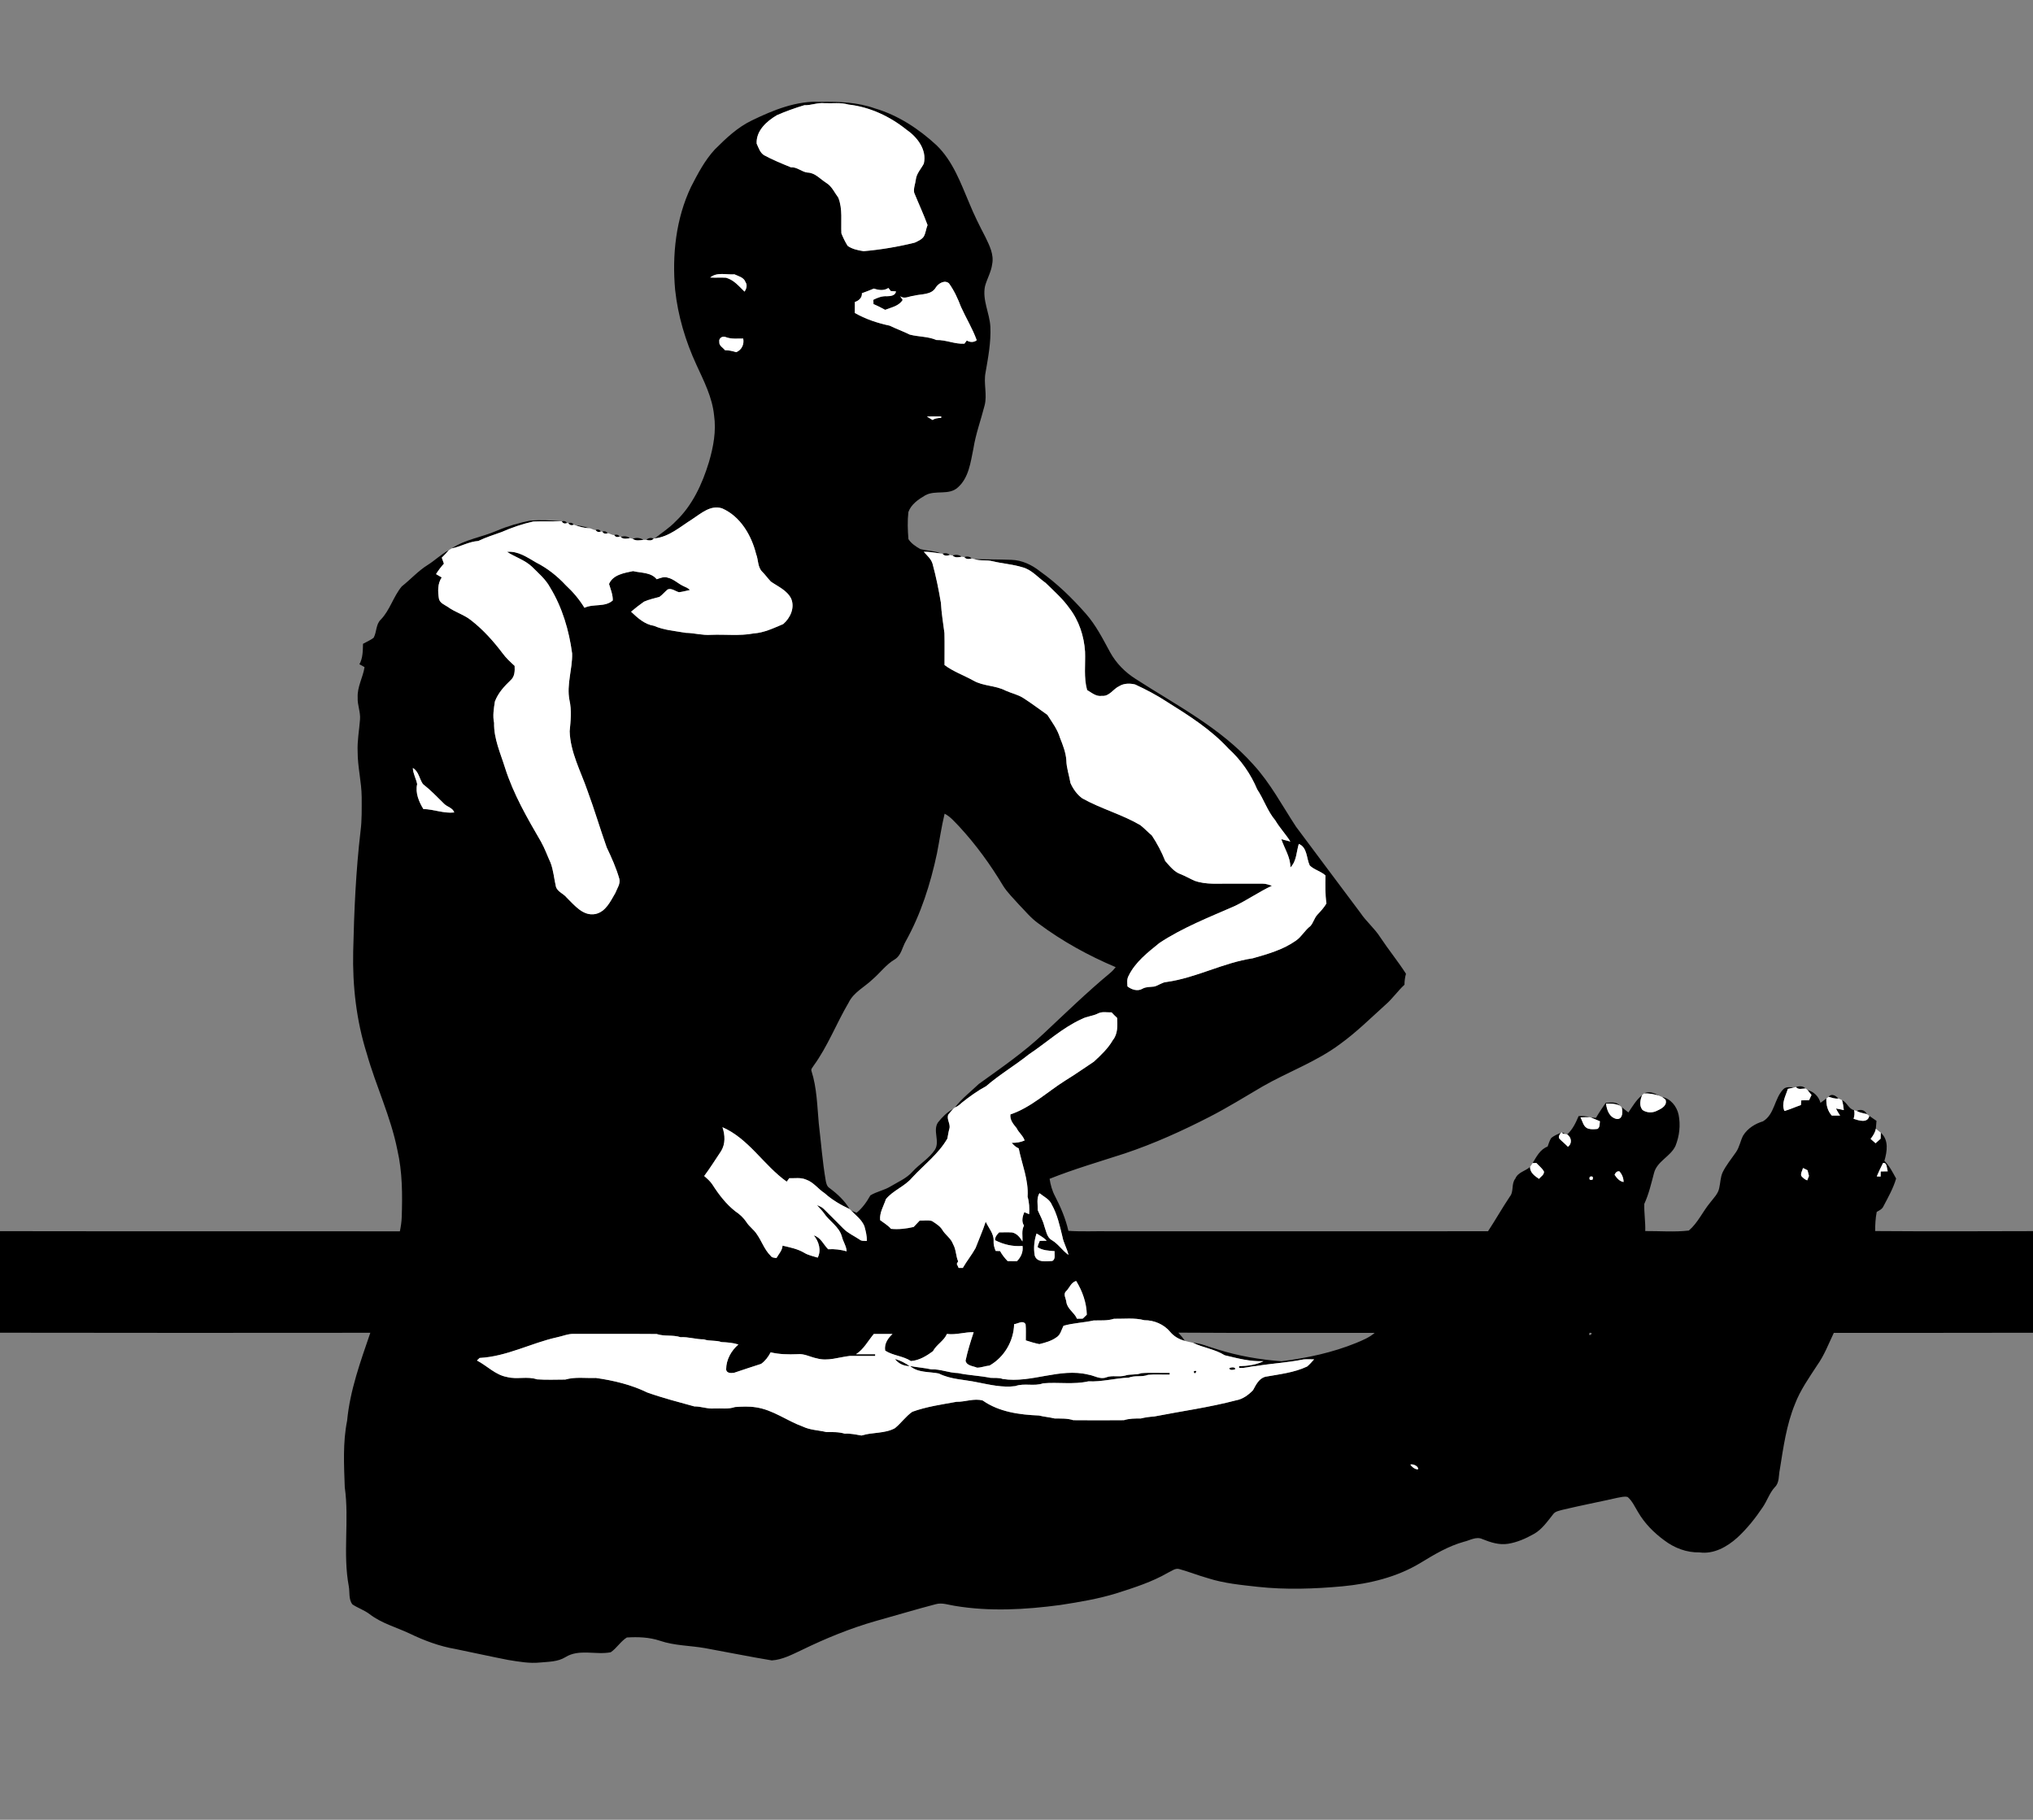<?xml version="1.0" encoding="UTF-8" ?>
<!DOCTYPE svg PUBLIC "-//W3C//DTD SVG 1.1//EN" "http://www.w3.org/Graphics/SVG/1.1/DTD/svg11.dtd">
<svg width="1201pt" height="1075pt" viewBox="0 0 1201 1075" version="1.1" xmlns="http://www.w3.org/2000/svg">
<rect x="0" y="0" width="1201" height="1075" fill="#808080" stroke="none"/>
<g id="#000000ff">
<path fill="#000000" opacity="1.00" d=" M 444.10 71.18 C 456.82 64.99 470.61 59.38 485.02 60.15 C 495.77 59.99 506.73 60.40 516.95 64.07 C 530.64 68.11 542.82 76.16 553.23 85.77 C 562.96 95.16 567.54 108.13 572.72 120.28 C 575.46 127.01 578.72 133.51 582.08 139.95 C 584.49 144.93 587.27 150.34 586.13 156.04 C 585.55 160.64 583.09 164.65 581.90 169.07 C 580.20 177.26 584.63 184.93 585.06 193.01 C 585.48 202.10 583.77 211.08 582.23 219.99 C 580.92 226.46 583.33 233.08 581.66 239.49 C 579.51 248.01 576.41 256.29 575.04 265.00 C 573.38 272.99 572.37 282.15 565.90 287.90 C 560.59 292.87 552.58 289.25 546.57 292.62 C 542.55 294.97 538.27 297.90 536.63 302.47 C 536.03 307.76 536.22 313.18 536.66 318.48 C 538.30 321.07 541.04 322.87 543.68 324.35 C 547.78 325.44 552.16 325.34 556.14 326.99 C 552.66 326.66 549.23 325.83 545.72 325.96 C 547.63 328.18 550.09 330.13 550.92 333.07 C 552.99 340.65 554.55 348.36 555.85 356.12 C 556.17 362.12 557.18 368.06 557.94 374.02 C 558.11 380.29 557.95 386.57 557.98 392.85 C 563.15 396.74 569.36 398.89 574.98 402.02 C 580.86 405.40 588.07 404.84 594.04 407.96 C 597.51 409.55 601.36 410.28 604.60 412.39 C 609.43 415.50 614.03 418.98 618.72 422.28 C 621.50 426.61 624.71 430.83 626.19 435.84 C 627.87 440.09 629.62 444.43 629.94 449.04 C 630.02 453.66 631.63 458.06 632.39 462.59 C 633.95 466.07 636.26 469.36 639.38 471.62 C 650.38 477.78 662.71 481.05 673.61 487.41 C 676.02 489.30 678.12 491.57 680.47 493.56 C 683.61 498.30 686.28 503.34 688.36 508.63 C 691.03 511.60 693.63 515.11 697.56 516.44 C 700.35 517.56 702.95 519.09 705.71 520.30 C 712.54 522.74 719.89 521.87 727.00 522.00 C 733.33 522.04 739.67 521.93 746.01 522.01 C 747.87 521.98 749.62 522.71 751.39 523.24 C 743.78 526.80 736.88 531.69 729.29 535.29 C 714.24 541.89 698.77 547.91 684.98 557.01 C 678.02 562.66 670.58 568.36 666.62 576.66 C 665.64 578.51 665.92 580.69 666.06 582.70 C 668.48 584.63 672.14 585.80 674.98 584.03 C 677.08 582.88 679.49 583.09 681.79 582.80 C 684.33 582.22 686.43 580.30 689.09 580.10 C 706.69 577.66 722.54 568.70 740.11 566.09 C 748.93 563.59 758.05 561.00 765.63 555.62 C 768.97 553.30 770.86 549.51 774.09 547.08 C 775.90 545.11 776.42 542.26 778.28 540.31 C 780.22 538.24 782.17 536.15 783.60 533.69 C 782.79 528.23 782.95 522.67 783.03 517.15 C 780.27 514.64 776.36 513.84 773.72 511.25 C 771.72 506.99 772.37 500.63 767.27 498.53 C 765.81 503.26 766.02 508.63 762.32 512.44 C 762.36 506.37 758.82 501.31 756.96 495.76 C 758.74 496.17 760.51 496.67 762.29 497.13 C 759.58 492.77 755.98 489.05 753.38 484.61 C 748.76 479.15 746.63 472.21 742.70 466.31 C 738.86 457.19 733.10 448.89 725.75 442.25 C 715.38 430.94 702.31 422.67 689.40 414.61 C 683.43 410.67 677.08 407.35 670.60 404.35 C 667.55 403.60 664.03 403.59 661.27 405.29 C 657.63 406.90 655.43 411.50 650.98 411.07 C 647.57 411.63 644.93 409.22 642.21 407.63 C 640.15 400.23 641.29 392.53 641.00 384.97 C 640.40 375.78 637.41 366.59 631.74 359.26 C 627.78 353.65 622.57 349.10 617.69 344.32 C 613.16 341.16 609.44 336.49 603.92 335.08 C 598.22 333.32 592.22 332.95 586.44 331.56 C 582.89 330.59 579.11 331.49 575.62 330.31 C 582.92 330.47 590.23 330.43 597.53 330.71 C 603.77 330.91 609.63 333.69 614.44 337.54 C 624.48 344.66 633.35 353.31 641.47 362.54 C 647.42 369.29 651.49 377.38 655.76 385.23 C 659.32 391.75 664.67 397.15 670.93 401.10 C 694.94 416.61 721.10 429.97 740.37 451.62 C 750.50 462.64 757.47 475.96 765.64 488.38 C 778.25 505.41 791.06 522.30 803.71 539.30 C 807.15 544.43 812.02 548.40 815.35 553.62 C 820.22 560.97 825.82 567.81 830.58 575.23 C 830.00 577.34 829.70 579.52 829.70 581.72 C 825.69 585.39 822.63 589.95 818.51 593.51 C 809.73 601.41 801.32 609.79 791.72 616.71 C 777.67 627.24 760.93 633.14 745.81 641.84 C 735.49 647.88 725.33 654.22 714.68 659.69 C 698.43 668.04 681.73 675.61 664.39 681.40 C 649.56 686.23 634.55 690.57 620.05 696.36 C 620.61 699.94 621.57 703.48 623.30 706.70 C 626.67 713.17 629.52 719.97 631.16 727.10 C 639.09 727.65 647.05 727.22 655.00 727.35 C 729.69 727.34 804.37 727.37 879.06 727.34 C 883.48 720.60 887.45 713.58 891.93 706.88 C 894.46 703.80 892.65 699.36 895.19 696.25 C 896.72 692.43 901.11 691.85 903.89 689.34 C 903.80 692.75 906.67 694.64 909.13 696.39 C 910.21 695.05 912.23 694.07 912.11 692.10 C 911.03 690.07 909.09 688.69 907.60 687.00 C 907.05 687.02 905.95 687.06 905.40 687.08 C 907.70 683.27 909.81 678.99 914.25 677.31 C 914.87 675.63 915.37 673.89 916.31 672.36 C 917.94 670.85 920.08 670.07 922.09 669.19 C 921.37 670.18 920.46 671.30 921.15 672.59 C 922.77 674.29 924.63 675.73 926.26 677.44 C 928.90 675.48 928.39 671.87 925.81 670.15 C 929.04 667.24 930.91 663.24 932.57 659.30 C 934.75 659.24 936.97 659.22 939.07 659.98 C 937.26 659.95 935.46 660.00 933.68 660.06 C 934.96 662.43 935.37 665.90 938.37 666.75 C 940.08 667.25 941.93 667.08 943.70 666.90 C 945.28 665.89 944.92 663.94 945.15 662.35 C 943.37 661.65 941.61 660.93 939.87 660.19 C 940.61 660.23 942.08 660.31 942.82 660.35 C 944.59 657.31 946.58 654.42 948.57 651.52 C 951.42 651.33 954.76 650.61 956.87 653.12 C 954.32 651.92 951.49 651.91 948.75 651.95 C 949.25 655.83 950.75 660.13 955.10 661.02 C 958.73 661.37 958.80 656.50 957.98 654.02 C 959.29 655.07 960.63 656.11 961.98 657.16 C 964.40 653.57 966.64 649.74 970.04 646.95 C 969.00 649.77 968.22 653.11 970.30 655.69 C 972.84 657.46 976.36 657.55 979.05 656.05 C 981.65 654.88 985.20 652.94 983.87 649.52 C 983.37 649.14 982.37 648.40 981.87 648.02 C 986.96 649.03 990.58 653.56 991.63 658.47 C 992.88 664.64 992.13 671.12 989.79 676.94 C 986.81 683.33 978.70 686.02 977.05 693.21 C 975.43 699.28 974.03 705.44 971.37 711.17 C 971.21 716.52 972.10 721.86 971.94 727.23 C 980.50 727.17 989.20 727.92 997.69 726.92 C 1003.06 722.35 1005.88 715.68 1010.34 710.35 C 1012.36 707.67 1015.02 705.20 1015.64 701.77 C 1016.35 698.73 1016.33 695.51 1017.61 692.63 C 1019.72 688.27 1022.86 684.54 1025.58 680.56 C 1027.63 677.60 1028.12 673.92 1029.79 670.77 C 1032.44 666.55 1036.79 663.83 1041.48 662.41 C 1048.41 658.29 1048.16 648.90 1053.49 643.46 C 1055.22 641.62 1057.99 642.40 1060.24 642.31 C 1058.88 642.67 1057.52 642.95 1056.17 643.23 C 1054.90 647.43 1052.17 651.92 1054.18 656.30 C 1057.49 655.35 1060.62 653.89 1063.89 652.79 C 1063.94 652.10 1064.06 650.70 1064.12 650.01 C 1065.63 649.98 1067.15 649.97 1068.68 649.96 C 1069.14 648.91 1069.63 647.87 1070.16 646.84 C 1069.35 645.86 1068.55 644.87 1067.77 643.91 C 1071.55 644.90 1074.43 647.70 1075.44 651.49 C 1076.59 650.62 1077.75 649.76 1078.94 648.92 C 1078.72 652.54 1079.64 656.31 1082.16 659.02 C 1083.77 659.00 1085.39 659.00 1087.04 659.01 C 1086.15 657.65 1085.30 656.28 1084.59 654.84 C 1086.13 655.08 1087.69 655.40 1089.24 655.77 C 1089.02 653.77 1088.75 651.77 1088.15 649.86 C 1091.13 651.13 1092.01 655.06 1095.27 655.81 C 1095.81 657.51 1095.49 659.23 1095.02 660.91 C 1098.08 661.91 1103.37 663.71 1104.27 659.18 C 1105.67 660.17 1107.10 661.15 1108.54 662.13 C 1108.40 663.68 1108.28 665.23 1108.15 666.79 C 1107.75 669.06 1106.45 671.00 1105.06 672.78 C 1106.03 673.63 1107.00 674.49 1108.00 675.36 C 1108.98 674.46 1109.96 673.56 1110.97 672.67 C 1110.98 671.48 1111.01 670.30 1111.06 669.13 C 1115.94 673.38 1114.83 680.25 1113.21 685.75 C 1116.23 688.73 1118.10 692.54 1120.14 696.21 C 1118.43 702.02 1115.43 707.29 1112.63 712.62 C 1111.90 714.31 1110.15 715.05 1108.67 715.93 C 1107.96 719.65 1107.73 723.44 1107.77 727.23 C 1138.84 727.46 1169.92 727.37 1201.00 727.27 L 1201.00 787.30 C 1161.78 787.44 1122.55 787.32 1083.33 787.36 C 1080.25 793.82 1077.71 800.61 1073.52 806.48 C 1068.72 813.86 1063.54 821.13 1060.38 829.42 C 1055.32 841.73 1053.53 855.04 1051.43 868.09 C 1050.65 871.58 1051.31 875.82 1048.49 878.51 C 1045.32 881.96 1043.96 886.56 1041.33 890.37 C 1036.99 896.86 1032.08 903.02 1026.33 908.33 C 1020.27 913.77 1012.41 918.22 1003.98 917.05 C 996.40 917.23 989.09 914.44 983.11 909.88 C 977.00 905.39 971.54 899.89 967.72 893.30 C 965.81 890.23 964.34 886.75 961.57 884.34 C 959.63 883.78 957.62 884.45 955.71 884.75 C 944.81 887.21 933.83 889.33 922.95 891.92 C 921.05 892.51 918.76 892.75 917.53 894.51 C 914.13 898.74 910.97 903.46 906.13 906.17 C 901.40 908.84 896.32 911.09 890.93 911.96 C 885.71 912.82 880.54 911.14 875.76 909.21 C 872.14 907.46 868.38 909.94 864.84 910.76 C 855.60 913.32 847.33 918.28 839.21 923.22 C 825.32 931.66 809.17 935.55 793.13 937.08 C 776.46 938.61 759.63 939.20 742.97 937.38 C 733.11 936.28 723.14 935.36 713.65 932.31 C 707.98 930.73 702.51 928.53 696.85 926.95 C 694.35 926.09 692.18 928.11 690.01 929.04 C 680.67 934.46 670.33 937.76 660.11 941.04 C 649.08 944.49 637.65 946.39 626.26 948.14 C 605.70 950.88 584.67 952.08 564.13 948.64 C 560.36 948.10 556.52 946.56 552.72 947.67 C 540.93 950.75 529.27 954.29 517.53 957.54 C 502.41 961.85 487.81 967.82 473.69 974.70 C 468.05 977.33 462.25 980.46 455.95 980.86 C 442.80 978.68 429.73 976.01 416.61 973.63 C 407.71 972.04 398.47 972.20 389.85 969.24 C 383.58 967.14 376.84 966.90 370.30 967.32 C 366.62 969.63 364.37 973.60 360.79 976.05 C 351.95 977.76 342.05 973.88 333.98 978.96 C 329.49 981.72 324.10 981.62 319.04 982.10 C 312.69 982.76 306.36 981.57 300.11 980.57 C 289.74 978.55 279.42 976.24 269.07 974.13 C 259.64 972.52 250.61 969.14 242.02 965.00 C 234.12 961.27 225.44 958.97 218.42 953.59 C 215.29 951.18 211.48 949.94 208.21 947.79 C 205.84 944.80 206.70 940.59 206.05 937.06 C 202.42 917.74 206.41 897.96 203.67 878.55 C 203.21 865.45 202.47 852.21 205.06 839.26 C 206.75 821.30 212.98 804.27 218.77 787.32 C 145.85 787.36 72.92 787.44 0.00 787.28 L 0.00 727.29 C 78.74 727.44 157.49 727.27 236.23 727.38 C 236.79 724.61 237.23 721.81 237.32 719.00 C 237.76 705.76 237.74 692.36 234.76 679.39 C 230.87 659.72 222.08 641.54 216.66 622.34 C 210.53 602.87 208.19 582.36 208.65 562.00 C 209.19 538.27 210.22 514.52 213.00 490.93 C 213.85 484.31 213.66 477.62 213.67 470.96 C 213.61 461.93 211.25 453.09 211.28 444.05 C 210.99 437.65 212.22 431.35 212.68 425.01 C 213.05 420.60 211.07 416.42 211.30 412.02 C 210.98 405.74 214.42 400.17 215.35 394.10 C 214.36 393.49 213.35 392.92 212.32 392.40 C 214.40 388.72 214.33 384.41 214.45 380.32 C 216.56 379.16 218.80 378.21 220.72 376.76 C 222.62 373.35 221.97 368.77 225.00 365.97 C 230.42 360.33 232.39 352.33 237.37 346.39 C 242.59 342.28 247.04 337.23 252.71 333.71 C 257.01 331.00 260.67 327.38 265.17 324.98 C 263.84 326.53 262.45 328.02 260.98 329.43 C 261.38 330.62 261.82 331.79 262.24 332.98 C 260.51 334.89 258.95 336.95 257.59 339.14 C 258.70 339.80 259.82 340.45 260.94 341.11 C 258.45 344.79 258.63 349.44 259.29 353.64 C 259.85 356.27 262.52 357.17 264.52 358.50 C 268.86 361.70 274.27 363.11 278.46 366.55 C 285.55 372.09 291.58 378.86 296.99 386.02 C 298.99 388.76 301.52 391.07 304.02 393.36 C 304.17 396.31 304.13 399.61 301.74 401.74 C 297.92 405.38 294.24 409.38 292.36 414.40 C 291.73 418.59 290.98 422.82 291.89 427.02 C 291.67 436.34 295.66 444.92 298.37 453.63 C 303.31 469.16 311.51 483.31 319.66 497.33 C 321.88 501.30 323.38 505.60 325.28 509.72 C 326.94 514.18 327.32 518.98 328.37 523.60 C 329.19 526.83 332.84 527.79 334.76 530.24 C 339.40 534.77 344.48 541.38 351.80 539.93 C 357.91 538.55 360.64 532.41 363.52 527.51 C 364.52 524.85 366.57 522.22 365.89 519.24 C 364.06 512.78 361.29 506.64 358.41 500.59 C 354.46 489.45 351.12 478.09 347.01 467.00 C 343.04 455.51 336.92 444.41 336.53 432.00 C 337.12 425.89 337.78 419.65 336.41 413.58 C 334.60 404.35 338.22 395.24 337.99 386.03 C 336.16 372.40 332.18 358.82 324.97 347.03 C 322.36 342.17 318.08 338.60 314.24 334.76 C 310.02 330.78 304.33 329.11 299.54 326.01 C 305.94 325.34 311.44 329.24 316.70 332.28 C 323.33 335.62 329.22 340.31 334.26 345.74 C 338.50 349.66 342.26 354.09 345.27 359.04 C 350.60 356.49 357.34 358.85 362.00 354.70 C 362.08 351.33 360.73 348.15 359.79 344.97 C 362.11 339.46 368.78 338.48 373.98 337.37 C 378.76 338.56 384.56 337.98 387.95 342.18 C 390.07 341.48 392.37 340.40 394.62 341.29 C 398.07 342.10 400.57 344.79 403.73 346.23 C 405.05 346.90 406.58 347.32 407.53 348.55 C 405.38 348.98 403.27 349.60 401.10 349.85 C 398.92 349.27 396.78 347.28 394.44 348.20 C 392.74 349.58 391.37 351.34 389.58 352.61 C 386.52 353.46 383.38 354.12 380.46 355.42 C 377.80 357.26 375.27 359.26 372.81 361.36 C 376.67 365.04 380.87 368.86 386.36 369.69 C 392.30 372.30 398.81 372.71 405.13 373.84 C 410.12 373.91 414.98 375.39 420.00 375.02 C 428.38 374.66 436.86 375.77 445.15 374.20 C 451.35 373.81 457.03 371.03 462.67 368.67 C 466.87 365.06 469.65 359.06 467.39 353.63 C 464.93 348.71 459.68 346.54 455.40 343.58 C 453.62 341.69 452.10 339.56 450.27 337.72 C 447.51 334.97 448.06 330.74 446.69 327.33 C 443.93 316.26 437.43 305.08 426.62 300.32 C 419.74 298.09 414.12 303.34 408.80 306.80 C 401.84 311.16 395.29 317.13 386.79 318.05 C 390.89 314.73 395.41 311.91 399.07 308.07 C 409.02 298.67 414.88 285.88 418.81 272.97 C 421.42 264.06 423.20 254.65 421.84 245.35 C 420.79 234.73 415.82 225.11 411.44 215.56 C 404.96 201.53 400.46 186.51 398.83 171.12 C 396.98 150.52 399.30 129.10 408.28 110.28 C 412.26 102.55 416.35 94.72 422.29 88.28 C 428.85 81.74 435.65 75.23 444.10 71.18 M 475.17 62.15 C 469.68 63.80 464.26 65.73 459.01 68.02 C 452.97 71.57 446.59 77.19 447.00 84.84 C 448.13 87.25 448.96 90.15 451.34 91.66 C 456.43 94.44 461.86 96.63 467.20 98.82 C 470.88 98.56 473.56 101.55 477.05 101.94 C 481.48 102.01 484.53 105.75 488.02 107.97 C 491.42 109.97 492.97 113.76 495.25 116.80 C 497.88 123.46 496.71 130.84 497.06 137.87 C 498.09 140.41 499.29 142.93 500.76 145.25 C 503.46 147.16 506.92 147.88 510.18 148.38 C 520.34 147.49 530.45 145.80 540.33 143.35 C 542.30 142.43 544.44 141.56 545.73 139.71 C 546.90 137.60 547.05 135.15 547.95 132.95 C 545.57 126.47 542.65 120.22 540.05 113.84 C 539.56 111.17 540.73 108.64 541.03 106.04 C 541.44 102.44 544.15 99.76 545.74 96.66 C 547.69 88.49 541.84 80.94 535.43 76.56 C 525.62 68.69 513.78 63.17 501.22 61.76 C 496.60 60.40 491.73 61.18 486.99 60.94 C 482.96 60.55 479.19 62.29 475.17 62.15 M 419.57 163.93 C 422.66 164.13 425.77 163.85 428.87 164.05 C 433.50 165.31 436.54 169.07 439.83 172.27 C 440.97 170.62 441.64 168.44 440.40 166.64 C 439.45 163.86 436.24 163.16 433.87 162.06 C 429.12 162.39 423.56 160.58 419.57 163.93 M 552.83 169.83 C 550.20 174.40 544.17 173.54 539.78 174.74 C 537.05 174.97 534.23 176.92 531.75 174.94 C 532.13 175.50 532.89 176.63 533.26 177.19 C 530.91 180.88 526.66 181.52 522.91 183.03 C 520.67 181.79 518.39 180.63 516.02 179.67 C 515.99 179.03 515.95 177.74 515.93 177.10 C 518.42 175.82 521.13 174.79 523.99 174.99 C 525.98 174.99 529.09 174.63 529.26 172.13 C 528.50 172.08 526.99 171.97 526.23 171.92 C 525.88 171.46 525.18 170.56 524.83 170.11 C 522.13 171.89 519.12 171.43 516.25 170.47 C 513.91 171.46 511.55 172.36 509.17 173.22 C 509.40 175.82 507.33 177.69 505.01 178.39 C 505.00 180.55 505.00 182.71 504.98 184.88 C 511.37 188.52 518.41 190.86 525.59 192.38 C 529.46 194.28 533.54 195.71 537.40 197.64 C 542.63 199.04 548.15 198.66 553.17 200.86 C 558.82 200.69 564.09 203.39 569.74 203.02 C 570.09 202.55 570.78 201.61 571.13 201.15 C 572.98 202.25 575.24 202.37 577.00 200.99 C 574.55 194.14 570.70 187.92 567.71 181.31 C 565.86 176.42 563.66 171.62 560.60 167.37 C 558.08 165.19 554.36 167.39 552.83 169.83 M 424.95 202.01 C 424.69 204.25 427.11 205.31 428.28 206.87 C 430.57 206.84 432.77 207.41 434.95 208.05 C 438.18 206.70 439.71 203.42 439.05 200.00 C 435.61 199.94 432.06 200.42 428.78 199.15 C 426.83 198.25 424.44 199.81 424.95 202.01 M 547.59 246.04 C 548.65 246.76 549.76 247.41 550.87 248.08 C 552.41 247.11 554.20 246.92 555.99 246.85 L 556.03 246.00 C 553.21 246.01 550.40 245.93 547.59 246.04 M 243.89 453.68 C 244.00 457.02 245.81 459.95 246.44 463.19 C 245.25 468.35 247.45 473.56 250.10 477.92 C 256.24 478.04 262.13 480.64 268.32 479.95 C 267.53 477.17 264.10 476.69 262.27 474.74 C 258.25 470.74 254.30 466.67 249.83 463.16 C 247.71 460.10 247.39 455.69 243.89 453.68 M 558.03 480.67 C 556.16 488.45 555.03 496.39 553.49 504.25 C 549.66 522.18 544.03 539.98 535.06 556.05 C 533.00 559.60 532.41 564.35 528.69 566.68 C 523.51 569.69 519.99 574.66 515.50 578.51 C 510.76 583.09 504.29 586.13 501.32 592.31 C 494.09 604.56 489.02 618.06 480.60 629.60 C 480.11 630.54 478.90 631.52 479.39 632.71 C 482.58 642.66 482.75 653.21 483.69 663.54 C 485.03 674.82 485.86 686.17 487.79 697.39 C 488.08 699.07 488.53 700.91 490.11 701.88 C 494.69 705.29 498.99 709.27 501.91 714.24 C 496.63 711.77 491.49 708.78 487.14 704.86 C 483.33 702.39 480.59 698.33 476.17 696.83 C 473.04 695.44 469.56 696.13 466.26 696.01 C 465.88 696.52 465.13 697.54 464.75 698.05 C 451.19 688.45 442.38 672.67 426.80 665.89 C 428.36 670.52 428.63 675.68 425.99 679.99 C 422.68 684.91 419.55 689.96 416.01 694.71 C 417.82 696.30 419.72 697.90 421.01 699.98 C 424.71 705.77 428.98 711.30 434.41 715.58 C 436.99 717.26 439.29 719.42 441.00 722.00 C 442.64 724.62 445.34 726.36 447.02 728.96 C 449.98 733.10 451.54 738.17 455.23 741.80 C 456.00 743.02 457.42 742.99 458.71 743.14 C 460.04 740.76 462.13 738.71 462.30 735.84 C 466.63 736.86 471.10 737.72 475.00 740.00 C 477.46 741.54 480.33 742.04 483.06 742.92 C 485.30 738.67 483.74 733.29 480.76 729.81 C 484.91 730.97 486.42 735.19 489.25 737.98 C 492.95 737.72 496.60 738.20 500.17 739.18 C 499.99 736.10 498.10 733.54 497.38 730.61 C 495.80 724.53 489.80 721.42 486.57 716.41 C 485.39 714.79 483.86 713.46 482.67 711.87 C 484.09 712.52 485.63 713.08 486.74 714.25 C 490.61 718.04 494.39 721.93 498.23 725.76 C 500.96 728.54 504.61 730.09 507.80 732.25 C 508.98 733.30 510.62 732.92 512.06 733.09 C 512.20 730.10 511.42 727.22 510.65 724.37 C 509.10 720.52 505.64 718.01 502.84 715.15 C 503.89 715.58 504.96 716.01 506.04 716.43 C 509.49 713.63 512.02 710.00 514.17 706.16 C 517.84 703.90 522.25 703.18 525.95 700.94 C 530.46 698.20 535.55 696.14 539.11 692.09 C 543.23 687.57 548.81 684.42 552.25 679.28 C 555.46 674.30 550.87 668.00 554.10 663.07 C 556.61 659.92 559.51 656.96 563.11 655.06 C 562.12 656.15 561.13 657.24 560.21 658.40 C 559.03 661.23 561.68 663.93 560.85 666.77 C 560.30 668.66 560.05 670.62 559.67 672.56 C 554.41 681.71 545.82 688.10 538.76 695.76 C 534.42 700.90 527.59 703.18 523.36 708.37 C 522.03 712.45 519.51 716.31 519.94 720.77 C 522.11 722.45 524.56 723.81 526.38 725.93 C 530.89 726.35 535.35 725.84 539.74 724.81 C 540.94 723.56 542.15 722.32 543.31 721.04 C 545.72 721.13 548.25 720.59 550.59 721.30 C 552.75 722.78 555.16 724.10 556.60 726.39 C 558.40 729.53 561.82 731.46 563.03 734.98 C 564.84 738.11 564.63 741.85 566.01 745.11 C 565.81 745.48 565.41 746.23 565.22 746.61 C 565.49 747.20 566.05 748.40 566.32 749.00 C 566.94 749.00 568.17 749.00 568.78 749.01 C 571.09 744.98 574.06 741.37 576.30 737.32 C 578.28 732.10 580.59 727.01 582.30 721.70 C 584.01 725.40 587.16 728.68 586.98 733.02 C 586.83 735.09 587.40 737.06 588.19 738.97 C 588.84 738.98 590.15 739.02 590.80 739.04 C 591.98 741.24 593.54 743.18 595.27 744.98 C 597.10 744.99 598.94 744.99 600.78 745.00 C 603.19 742.61 604.57 739.43 604.05 736.01 C 598.41 736.53 592.85 735.17 587.84 732.64 C 587.75 730.69 588.98 729.31 590.25 728.01 C 592.79 728.01 595.33 727.89 597.87 728.05 C 600.74 728.61 602.57 730.98 604.00 733.35 C 604.22 730.23 603.32 726.85 604.94 724.00 C 603.28 721.53 604.07 718.58 605.10 716.06 C 606.04 716.47 606.99 716.87 607.96 717.26 C 608.19 713.77 608.05 710.29 607.05 706.94 C 607.71 697.10 603.72 687.84 601.80 678.38 C 600.12 677.72 598.84 676.43 597.67 675.10 C 600.30 675.15 602.89 674.81 605.30 673.71 C 604.36 670.86 601.81 669.08 600.56 666.41 C 598.65 664.07 596.47 661.58 596.91 658.32 C 609.11 654.21 618.59 645.06 629.32 638.31 C 635.05 634.79 640.58 630.92 646.18 627.19 C 650.35 623.33 654.57 619.40 657.42 614.42 C 660.43 610.73 660.16 605.80 659.95 601.33 C 658.80 600.27 657.71 599.18 656.67 598.05 C 654.01 598.15 651.13 597.41 648.68 598.68 C 645.62 600.26 642.04 600.35 639.00 601.99 C 627.52 607.19 618.24 615.92 607.84 622.83 C 599.65 629.38 590.54 634.72 582.61 641.60 C 577.53 644.34 572.83 647.72 568.32 651.31 C 567.04 652.46 565.74 653.63 564.10 654.24 C 568.15 648.96 573.49 644.85 578.29 640.29 C 591.39 630.85 604.78 621.67 616.55 610.56 C 629.47 598.46 642.17 586.11 655.80 574.79 C 657.04 573.78 658.11 572.58 659.10 571.33 C 642.96 564.52 627.50 556.00 613.45 545.52 C 609.00 542.37 605.57 538.08 601.79 534.21 C 598.66 530.67 595.20 527.36 592.65 523.35 C 585.18 510.86 576.58 499.00 566.70 488.30 C 564.01 485.55 561.51 482.45 558.03 480.67 M 764.19 502.19 C 764.87 502.86 764.87 502.86 764.19 502.19 M 1112.36 687.09 C 1111.10 689.69 1109.80 692.26 1108.71 694.94 C 1109.28 694.96 1110.40 695.01 1110.96 695.04 C 1110.98 694.28 1111.02 692.77 1111.04 692.02 C 1112.41 691.99 1113.80 691.96 1115.21 691.94 C 1114.60 690.32 1114.84 686.39 1112.36 687.09 M 1065.12 689.99 C 1064.80 691.52 1063.60 693.05 1064.12 694.66 C 1065.05 695.79 1066.20 696.78 1067.62 697.28 C 1067.88 696.63 1068.40 695.33 1068.66 694.68 C 1068.33 693.55 1068.05 692.42 1067.81 691.29 C 1066.88 690.88 1065.99 690.44 1065.12 689.99 M 953.82 694.00 C 955.11 695.85 956.74 697.92 959.14 698.24 C 959.13 695.93 958.23 693.76 956.76 692.02 C 955.32 691.57 954.29 692.83 953.82 694.00 M 939.17 695.17 C 938.63 696.79 939.19 697.34 940.83 696.83 C 941.34 695.19 940.79 694.64 939.17 695.17 M 614.06 704.85 C 612.22 707.85 613.12 711.53 613.06 714.87 C 614.35 717.95 616.07 720.85 616.88 724.12 C 618.01 727.08 618.33 730.89 621.39 732.61 C 625.20 734.87 627.61 738.77 631.20 741.32 C 630.40 737.54 628.26 734.21 627.59 730.41 C 626.04 723.99 624.61 717.45 621.36 711.64 C 620.02 708.38 616.63 706.94 614.06 704.85 M 612.35 728.68 C 610.95 732.84 610.50 737.32 611.26 741.65 C 612.60 746.06 618.15 745.05 621.71 744.88 C 623.76 743.66 622.77 741.05 623.04 739.11 C 619.66 738.86 615.89 738.70 613.01 736.79 C 613.03 735.44 613.83 734.28 614.22 733.03 C 615.59 733.01 616.97 732.98 618.36 732.93 C 616.65 731.14 614.46 729.91 612.35 728.68 M 629.74 762.83 C 627.95 764.54 629.73 767.02 629.94 769.04 C 630.45 773.25 634.65 775.30 636.23 779.01 C 637.36 778.99 638.49 778.97 639.63 778.96 C 640.41 778.16 641.21 777.38 642.03 776.63 C 641.88 769.54 639.43 762.72 635.75 756.71 C 632.73 757.48 631.82 760.87 629.74 762.83 M 646.05 780.05 C 640.18 781.37 634.09 781.50 628.27 783.18 C 627.03 785.52 626.51 788.62 624.05 790.04 C 621.11 792.18 617.48 793.16 614.01 794.02 C 611.29 793.47 608.62 792.66 605.99 791.81 C 605.94 788.63 606.18 785.44 605.87 782.28 C 604.31 779.62 601.30 782.04 599.09 782.22 C 598.86 792.18 593.28 801.75 584.57 806.68 C 582.07 806.89 579.66 807.96 577.18 807.93 C 574.78 806.89 571.05 806.87 570.40 803.80 C 571.62 798.10 573.36 792.51 575.20 786.98 C 569.87 786.83 564.77 788.71 559.40 788.00 C 557.66 792.10 553.26 794.24 551.16 798.16 C 547.37 801.02 542.95 803.68 538.14 804.02 C 533.45 800.96 527.62 800.88 522.93 797.87 C 522.25 793.90 524.50 790.57 527.26 788.00 C 523.58 787.98 519.89 788.00 516.21 788.01 C 512.79 792.07 510.24 797.13 505.65 800.00 C 509.43 800.02 513.22 799.99 517.01 800.00 L 517.00 801.00 C 511.99 801.03 506.98 800.95 501.98 801.00 C 495.56 801.72 489.05 804.27 482.58 802.44 C 478.69 801.69 475.09 799.49 471.03 799.97 C 465.71 800.18 460.44 800.10 455.26 798.86 C 453.91 801.51 452.07 803.92 449.65 805.68 C 444.34 807.34 439.08 809.17 433.80 810.91 C 432.01 811.27 429.03 811.30 428.98 808.84 C 428.99 803.23 431.99 797.84 436.21 794.24 C 432.95 793.19 429.59 792.96 426.20 792.81 C 422.84 791.54 419.15 792.45 415.79 791.19 C 411.14 791.25 406.72 789.64 402.06 789.93 C 397.46 788.39 392.53 789.62 387.94 788.05 C 371.62 787.91 355.29 788.06 338.97 787.98 C 335.53 787.87 332.33 789.34 329.00 790.00 C 313.63 793.43 299.26 801.38 283.34 802.18 C 282.94 802.56 282.15 803.31 281.75 803.69 C 287.76 806.81 292.68 812.26 299.58 813.45 C 305.33 815.00 311.50 812.86 317.20 814.82 C 322.76 815.22 328.37 814.97 333.95 814.95 C 339.81 813.24 345.99 814.24 352.02 814.00 C 362.43 815.48 372.88 817.96 382.39 822.60 C 391.50 825.83 400.88 828.26 410.19 830.82 C 414.20 830.76 417.97 832.41 422.00 832.02 C 426.07 831.83 430.27 832.57 434.20 831.18 C 438.31 830.90 442.53 830.69 446.61 831.36 C 456.66 832.84 464.89 839.34 474.28 842.73 C 478.60 844.81 483.47 844.84 488.05 845.94 C 491.75 846.00 495.48 845.80 499.06 846.93 C 502.43 846.67 505.67 847.50 508.93 848.01 C 515.40 845.95 522.60 846.99 528.67 843.68 C 532.33 840.71 535.09 836.66 538.96 833.98 C 547.37 830.93 556.30 829.69 565.06 828.09 C 570.25 828.20 575.40 825.89 580.56 827.33 C 590.21 834.12 602.34 835.73 613.80 836.19 C 616.84 836.98 620.00 837.17 623.05 837.94 C 626.75 838.01 630.48 837.77 634.05 838.95 C 644.01 839.04 653.98 839.04 663.95 838.95 C 667.19 837.92 670.57 837.94 673.95 837.94 C 676.52 837.29 679.13 836.94 681.79 836.78 C 697.93 833.62 714.27 831.42 730.21 827.22 C 734.12 826.55 737.54 824.03 740.23 821.23 C 741.94 818.11 743.63 814.43 747.37 813.32 C 755.75 811.81 764.46 810.90 772.22 807.23 C 773.71 805.96 775.00 804.48 776.30 803.02 C 774.21 802.98 772.13 802.89 770.05 803.05 C 760.75 804.93 751.29 805.43 741.95 806.97 C 738.59 807.10 735.39 808.42 731.99 808.05 L 731.99 807.04 C 736.87 806.94 742.05 806.30 746.44 804.08 C 738.62 804.45 731.01 802.38 723.48 800.59 C 717.69 796.95 710.76 796.18 704.69 793.20 C 709.69 793.52 714.26 795.73 719.04 797.06 C 731.34 800.97 744.15 803.18 757.00 804.13 C 772.10 802.26 787.18 799.03 801.31 793.26 C 805.10 791.68 808.98 790.09 812.11 787.36 C 773.44 787.28 734.77 787.52 696.10 787.24 C 697.49 788.81 698.85 790.40 700.06 792.12 C 696.65 791.26 693.49 789.47 691.25 786.75 C 687.58 782.31 681.78 779.86 676.07 779.90 C 670.21 778.34 664.06 779.14 658.05 779.05 C 654.16 780.34 650.08 779.91 646.05 780.05 M 939.05 787.32 C 937.67 790.37 942.40 787.20 939.05 787.32 M 833.19 865.15 C 833.82 866.36 836.12 868.30 837.77 867.92 C 837.96 866.06 834.73 864.68 833.19 865.15 Z" />
<path fill="#000000" opacity="1.00" d=" M 293.46 313.53 C 299.82 310.83 306.50 308.87 313.27 307.53 C 319.20 307.05 325.19 307.33 331.10 307.94 C 325.76 308.09 320.41 307.84 315.08 308.07 C 308.63 309.48 302.35 311.66 296.30 314.30 C 291.68 315.97 286.97 317.41 282.55 319.58 C 277.02 319.94 272.20 322.91 266.82 323.98 C 274.87 318.58 284.71 317.35 293.46 313.53 Z" />
<path fill="#000000" opacity="1.00" d=" M 331.87 307.99 C 333.15 307.53 334.20 307.86 335.02 308.96 C 333.62 309.55 332.57 309.23 331.87 307.99 Z" />
<path fill="#000000" opacity="1.00" d=" M 335.77 309.11 C 337.07 308.52 338.13 308.81 338.96 309.99 C 337.62 310.53 336.56 310.23 335.77 309.11 Z" />
<path fill="#000000" opacity="1.00" d=" M 339.74 310.23 C 342.58 310.49 345.38 311.07 348.07 312.04 C 345.20 311.92 342.42 311.18 339.74 310.23 Z" />
<path fill="#000000" opacity="1.00" d=" M 348.84 312.16 C 349.39 312.38 350.49 312.81 351.04 313.03 C 350.49 312.81 349.39 312.38 348.84 312.16 Z" />
<path fill="#000000" opacity="1.00" d=" M 351.82 313.07 C 353.10 312.55 354.17 312.84 355.02 313.95 C 353.65 314.54 352.59 314.25 351.82 313.07 Z" />
<path fill="#000000" opacity="1.00" d=" M 355.77 314.11 C 357.07 313.54 358.14 313.84 358.98 314.99 C 357.64 315.54 356.57 315.24 355.77 314.11 Z" />
<path fill="#000000" opacity="1.00" d=" M 359.77 315.16 C 360.33 315.37 361.45 315.80 362.00 316.01 C 361.45 315.80 360.33 315.37 359.77 315.16 Z" />
<path fill="#000000" opacity="1.00" d=" M 362.81 316.08 C 364.08 315.58 365.18 315.85 366.10 316.91 C 364.72 317.54 363.63 317.27 362.81 316.08 Z" />
<path fill="#000000" opacity="1.00" d=" M 366.76 317.28 C 368.54 316.43 370.55 316.74 372.13 317.87 C 370.34 318.29 368.25 318.62 366.76 317.28 Z" />
<path fill="#000000" opacity="1.00" d=" M 373.76 318.30 C 375.86 317.39 378.18 317.67 380.09 318.90 C 377.98 319.19 375.60 319.68 373.76 318.30 Z" />
<path fill="#000000" opacity="1.00" d=" M 381.86 318.92 C 382.98 317.75 384.70 317.41 386.13 318.24 C 385.05 319.50 383.29 319.34 381.86 318.92 Z" />
<path fill="#000000" opacity="1.00" d=" M 556.85 327.19 C 558.28 326.45 559.96 326.75 561.13 327.84 C 559.70 328.33 557.88 328.55 556.85 327.19 Z" />
<path fill="#000000" opacity="1.00" d=" M 562.75 328.19 C 564.53 327.45 566.53 327.70 568.09 328.85 C 566.30 329.27 564.19 329.62 562.75 328.19 Z" />
<path fill="#000000" opacity="1.00" d=" M 569.73 329.14 C 571.18 328.44 572.86 328.75 574.01 329.89 C 572.56 330.33 570.73 330.51 569.73 329.14 Z" />
<path fill="#000000" opacity="1.00" d=" M 1060.98 642.14 C 1062.85 641.50 1065.19 641.43 1066.67 642.98 C 1064.82 643.03 1062.23 643.93 1060.98 642.14 Z" />
<path fill="#000000" opacity="1.00" d=" M 971.20 645.96 C 974.08 644.35 977.29 645.65 979.89 647.19 C 977.06 646.34 974.15 645.78 971.20 645.96 Z" />
<path fill="#000000" opacity="1.00" d=" M 1080.24 647.94 C 1081.97 645.70 1084.55 647.25 1086.02 648.92 C 1084.01 649.22 1082.12 648.43 1080.24 647.94 Z" />
<path fill="#000000" opacity="1.00" d=" M 1096.81 656.31 C 1099.06 655.03 1101.83 655.71 1102.88 658.17 C 1100.83 657.61 1098.69 657.30 1096.81 656.31 Z" />
<path fill="#000000" opacity="1.00" d=" M 922.84 668.90 C 923.36 669.15 924.39 669.66 924.91 669.92 C 924.47 669.86 923.60 669.75 923.16 669.69 L 922.84 668.90 Z" />
<path fill="#000000" opacity="1.00" d=" M 528.68 802.78 C 531.80 803.63 534.74 805.16 537.39 807.01 C 534.13 807.08 530.56 805.48 528.68 802.78 Z" />
<path fill="#000000" opacity="1.00" d=" M 537.61 806.94 C 541.73 807.75 545.94 808.00 550.06 808.91 C 555.47 808.67 560.53 811.03 565.92 811.11 C 572.25 812.47 578.74 812.63 585.06 813.93 C 587.50 814.11 590.04 813.73 592.40 814.61 C 609.37 817.23 626.01 807.85 642.94 812.04 C 646.49 812.58 649.92 815.09 653.60 813.62 C 657.13 812.28 661.01 813.62 664.60 812.61 C 667.71 811.55 671.12 812.42 674.20 811.18 C 679.78 810.71 685.41 811.14 691.01 811.00 L 691.00 812.00 C 686.73 812.12 682.44 811.72 678.20 812.18 C 674.53 813.62 670.47 812.37 666.80 813.81 C 658.79 814.12 651.03 816.41 642.98 816.00 C 634.22 818.04 625.10 816.37 616.20 817.18 C 610.90 819.11 605.09 816.88 599.80 818.82 C 592.24 819.82 584.79 818.02 577.41 816.58 C 569.81 814.93 561.69 814.95 554.62 811.38 C 548.94 810.21 542.29 811.05 537.61 806.94 Z" />
<path fill="#000000" opacity="1.00" d=" M 726.22 808.25 C 727.10 807.66 729.71 807.30 729.78 808.75 C 728.87 809.31 726.27 809.68 726.22 808.25 Z" />
<path fill="#000000" opacity="1.00" d=" M 718.19 809.19 C 718.86 809.86 718.86 809.86 718.19 809.19 Z" />
<path fill="#000000" opacity="1.00" d=" M 705.23 810.11 C 708.34 808.57 705.47 813.31 705.23 810.11 Z" />
</g>
<g id="#ffffffff">
<path fill="#ffffff" opacity="1.00" d=" M 475.17 62.15 C 479.19 62.29 482.96 60.55 486.99 60.94 C 491.73 61.18 496.60 60.40 501.22 61.76 C 513.78 63.17 525.62 68.69 535.43 76.56 C 541.84 80.94 547.69 88.49 545.74 96.66 C 544.15 99.76 541.44 102.44 541.03 106.04 C 540.73 108.64 539.56 111.17 540.05 113.84 C 542.65 120.22 545.57 126.47 547.95 132.95 C 547.05 135.15 546.90 137.60 545.73 139.71 C 544.44 141.56 542.30 142.43 540.33 143.35 C 530.45 145.80 520.34 147.49 510.18 148.38 C 506.92 147.88 503.46 147.16 500.76 145.25 C 499.29 142.93 498.09 140.41 497.06 137.87 C 496.71 130.84 497.88 123.46 495.25 116.80 C 492.97 113.76 491.42 109.97 488.02 107.97 C 484.53 105.75 481.48 102.01 477.05 101.94 C 473.56 101.55 470.88 98.56 467.20 98.82 C 461.86 96.63 456.43 94.44 451.34 91.66 C 448.96 90.15 448.13 87.25 447.00 84.84 C 446.59 77.19 452.97 71.57 459.01 68.02 C 464.26 65.73 469.68 63.80 475.17 62.15 Z" />
<path fill="#ffffff" opacity="1.00" d=" M 419.57 163.93 C 423.56 160.58 429.12 162.39 433.87 162.06 C 436.24 163.16 439.45 163.86 440.40 166.64 C 441.64 168.44 440.97 170.62 439.83 172.27 C 436.54 169.07 433.50 165.31 428.87 164.05 C 425.77 163.85 422.66 164.13 419.57 163.93 Z" />
<path fill="#ffffff" opacity="1.00" d=" M 552.83 169.83 C 554.36 167.39 558.08 165.19 560.60 167.37 C 563.66 171.62 565.86 176.42 567.71 181.31 C 570.70 187.92 574.55 194.14 577.00 200.99 C 575.24 202.37 572.98 202.25 571.13 201.15 C 570.78 201.61 570.09 202.55 569.74 203.02 C 564.09 203.39 558.82 200.69 553.17 200.86 C 548.15 198.66 542.63 199.04 537.40 197.64 C 533.54 195.71 529.46 194.28 525.59 192.38 C 518.41 190.86 511.37 188.52 504.98 184.88 C 505.00 182.71 505.00 180.55 505.01 178.39 C 507.33 177.69 509.40 175.82 509.17 173.22 C 511.55 172.36 513.91 171.46 516.25 170.47 C 519.12 171.43 522.13 171.89 524.83 170.11 C 525.18 170.56 525.88 171.46 526.23 171.92 C 526.99 171.97 528.50 172.08 529.26 172.13 C 529.09 174.63 525.98 174.99 523.99 174.99 C 521.13 174.79 518.42 175.82 515.93 177.10 C 515.95 177.74 515.99 179.03 516.02 179.67 C 518.39 180.63 520.67 181.79 522.91 183.03 C 526.66 181.52 530.91 180.88 533.26 177.19 C 532.89 176.63 532.13 175.50 531.75 174.94 C 534.23 176.92 537.05 174.97 539.78 174.74 C 544.17 173.54 550.20 174.40 552.83 169.83 Z" />
<path fill="#ffffff" opacity="1.00" d=" M 424.95 202.01 C 424.44 199.81 426.83 198.25 428.78 199.15 C 432.06 200.42 435.61 199.94 439.05 200.00 C 439.71 203.42 438.18 206.70 434.95 208.05 C 432.77 207.41 430.57 206.84 428.28 206.87 C 427.11 205.31 424.69 204.25 424.95 202.01 Z" />
<path fill="#ffffff" opacity="1.00" d=" M 547.59 246.04 C 550.40 245.93 553.21 246.01 556.03 246.00 L 555.99 246.85 C 554.20 246.92 552.41 247.11 550.87 248.08 C 549.76 247.41 548.65 246.76 547.59 246.04 Z" />
<path fill="#ffffff" opacity="1.00" d=" M 408.80 306.80 C 414.12 303.34 419.74 298.09 426.62 300.32 C 437.43 305.08 443.93 316.26 446.69 327.33 C 448.06 330.74 447.51 334.97 450.27 337.72 C 452.10 339.56 453.62 341.69 455.40 343.58 C 459.68 346.54 464.93 348.71 467.39 353.63 C 469.65 359.06 466.87 365.06 462.67 368.67 C 457.03 371.03 451.35 373.81 445.15 374.20 C 436.86 375.77 428.38 374.66 420.00 375.02 C 414.98 375.39 410.12 373.91 405.13 373.84 C 398.81 372.71 392.30 372.30 386.36 369.69 C 380.87 368.86 376.67 365.04 372.81 361.36 C 375.27 359.26 377.80 357.26 380.46 355.42 C 383.38 354.12 386.52 353.46 389.58 352.61 C 391.37 351.34 392.74 349.58 394.44 348.20 C 396.78 347.28 398.92 349.27 401.10 349.85 C 403.27 349.60 405.38 348.98 407.53 348.55 C 406.58 347.32 405.05 346.90 403.73 346.23 C 400.57 344.79 398.07 342.10 394.62 341.29 C 392.37 340.40 390.07 341.48 387.95 342.18 C 384.56 337.98 378.76 338.56 373.98 337.37 C 368.78 338.48 362.11 339.46 359.79 344.97 C 360.73 348.15 362.08 351.33 362.00 354.70 C 357.34 358.85 350.60 356.49 345.27 359.04 C 342.26 354.09 338.50 349.66 334.26 345.74 C 329.22 340.31 323.33 335.62 316.70 332.28 C 311.44 329.24 305.94 325.34 299.54 326.01 C 304.33 329.11 310.02 330.78 314.24 334.76 C 318.08 338.60 322.36 342.17 324.97 347.03 C 332.18 358.82 336.16 372.40 337.99 386.03 C 338.22 395.24 334.60 404.35 336.41 413.58 C 337.78 419.65 337.12 425.89 336.53 432.00 C 336.92 444.41 343.04 455.51 347.01 467.00 C 351.12 478.09 354.46 489.45 358.41 500.59 C 361.29 506.64 364.06 512.78 365.89 519.24 C 366.57 522.22 364.52 524.85 363.52 527.51 C 360.64 532.41 357.91 538.55 351.80 539.93 C 344.48 541.38 339.40 534.77 334.76 530.24 C 332.84 527.79 329.19 526.83 328.37 523.60 C 327.32 518.98 326.94 514.18 325.28 509.72 C 323.38 505.60 321.88 501.30 319.66 497.33 C 311.51 483.31 303.31 469.16 298.37 453.63 C 295.66 444.92 291.67 436.34 291.89 427.02 C 290.98 422.82 291.73 418.59 292.36 414.40 C 294.24 409.38 297.92 405.38 301.74 401.74 C 304.13 399.61 304.17 396.31 304.02 393.36 C 301.52 391.07 298.99 388.76 296.99 386.02 C 291.58 378.86 285.55 372.09 278.46 366.55 C 274.27 363.11 268.86 361.70 264.52 358.50 C 262.52 357.17 259.85 356.27 259.29 353.64 C 258.63 349.44 258.45 344.79 260.94 341.11 C 259.82 340.45 258.70 339.80 257.59 339.14 C 258.95 336.95 260.51 334.89 262.24 332.98 C 261.82 331.79 261.38 330.62 260.98 329.43 C 262.45 328.02 263.84 326.53 265.17 324.98 C 265.58 324.73 266.40 324.23 266.82 323.98 C 272.20 322.91 277.02 319.94 282.55 319.58 C 286.97 317.41 291.68 315.97 296.30 314.30 C 302.35 311.66 308.63 309.48 315.08 308.07 C 320.41 307.84 325.76 308.09 331.10 307.94 L 331.87 307.99 C 332.57 309.23 333.62 309.55 335.02 308.96 L 335.77 309.11 C 336.56 310.23 337.62 310.53 338.96 309.99 L 339.74 310.23 C 342.42 311.18 345.20 311.92 348.07 312.04 L 348.84 312.16 C 349.39 312.38 350.49 312.81 351.04 313.03 L 351.82 313.07 C 352.59 314.25 353.65 314.54 355.02 313.95 L 355.77 314.11 C 356.57 315.24 357.64 315.54 358.98 314.99 L 359.77 315.16 C 360.33 315.37 361.45 315.80 362.00 316.01 L 362.81 316.08 C 363.63 317.27 364.72 317.54 366.10 316.91 L 366.76 317.28 C 368.25 318.62 370.34 318.29 372.13 317.87 C 372.54 317.98 373.35 318.19 373.76 318.30 C 375.60 319.68 377.98 319.19 380.09 318.90 C 380.53 318.91 381.42 318.92 381.86 318.92 C 383.29 319.34 385.05 319.50 386.13 318.24 L 386.79 318.05 C 395.29 317.13 401.84 311.16 408.80 306.80 Z" />
<path fill="#ffffff" opacity="1.00" d=" M 545.72 325.96 C 549.23 325.83 552.66 326.66 556.14 326.99 L 556.85 327.19 C 557.88 328.55 559.70 328.33 561.13 327.84 C 561.54 327.92 562.35 328.10 562.75 328.19 C 564.19 329.62 566.30 329.27 568.09 328.85 C 568.50 328.92 569.32 329.07 569.73 329.14 C 570.73 330.51 572.56 330.33 574.01 329.89 C 574.41 329.99 575.22 330.20 575.62 330.31 C 579.11 331.49 582.89 330.59 586.44 331.56 C 592.22 332.95 598.22 333.32 603.92 335.08 C 609.44 336.49 613.16 341.16 617.69 344.32 C 622.57 349.10 627.78 353.65 631.74 359.26 C 637.41 366.59 640.40 375.78 641.00 384.97 C 641.29 392.53 640.15 400.23 642.21 407.63 C 644.93 409.22 647.57 411.63 650.98 411.07 C 655.43 411.50 657.63 406.90 661.27 405.29 C 664.03 403.59 667.55 403.60 670.60 404.35 C 677.08 407.35 683.43 410.67 689.40 414.61 C 702.31 422.67 715.38 430.94 725.75 442.25 C 733.10 448.89 738.86 457.19 742.70 466.31 C 746.63 472.21 748.76 479.15 753.38 484.61 C 755.98 489.05 759.58 492.77 762.29 497.13 C 760.51 496.67 758.74 496.17 756.96 495.76 C 758.82 501.31 762.36 506.37 762.32 512.44 C 766.02 508.63 765.81 503.26 767.27 498.53 C 772.37 500.63 771.72 506.99 773.72 511.25 C 776.36 513.84 780.27 514.64 783.03 517.15 C 782.95 522.67 782.79 528.23 783.60 533.69 C 782.17 536.15 780.22 538.24 778.28 540.31 C 776.42 542.26 775.90 545.11 774.09 547.08 C 770.86 549.51 768.97 553.30 765.63 555.62 C 758.05 561.00 748.93 563.59 740.11 566.09 C 722.54 568.70 706.69 577.66 689.09 580.10 C 686.43 580.30 684.33 582.22 681.79 582.80 C 679.49 583.09 677.08 582.88 674.98 584.03 C 672.14 585.80 668.48 584.63 666.06 582.70 C 665.92 580.69 665.64 578.51 666.62 576.66 C 670.58 568.36 678.02 562.66 684.98 557.01 C 698.77 547.91 714.24 541.89 729.29 535.29 C 736.88 531.69 743.78 526.80 751.39 523.24 C 749.62 522.71 747.87 521.98 746.01 522.01 C 739.67 521.93 733.33 522.04 727.00 522.00 C 719.89 521.87 712.54 522.74 705.71 520.30 C 702.95 519.09 700.35 517.56 697.56 516.44 C 693.63 515.11 691.03 511.60 688.36 508.63 C 686.28 503.34 683.61 498.30 680.47 493.56 C 678.12 491.57 676.02 489.30 673.61 487.41 C 662.71 481.05 650.38 477.78 639.38 471.62 C 636.26 469.36 633.95 466.07 632.39 462.59 C 631.63 458.06 630.02 453.66 629.94 449.04 C 629.62 444.43 627.87 440.09 626.19 435.84 C 624.71 430.83 621.50 426.61 618.72 422.28 C 614.03 418.98 609.43 415.50 604.60 412.39 C 601.36 410.28 597.51 409.55 594.04 407.96 C 588.07 404.84 580.86 405.40 574.98 402.02 C 569.36 398.89 563.15 396.74 557.98 392.85 C 557.95 386.57 558.11 380.29 557.94 374.02 C 557.18 368.06 556.17 362.12 555.85 356.12 C 554.55 348.36 552.99 340.65 550.92 333.07 C 550.09 330.13 547.63 328.18 545.72 325.96 Z" />
<path fill="#ffffff" opacity="1.00" d=" M 243.89 453.68 C 247.39 455.69 247.71 460.10 249.83 463.16 C 254.30 466.67 258.25 470.74 262.27 474.74 C 264.10 476.69 267.53 477.17 268.32 479.95 C 262.13 480.64 256.24 478.04 250.10 477.92 C 247.45 473.56 245.25 468.35 246.44 463.19 C 245.81 459.95 244.00 457.02 243.89 453.68 Z" />
<path fill="#ffffff" opacity="1.00" d=" M 764.19 502.19 C 764.87 502.86 764.87 502.86 764.19 502.19 Z" />
<path fill="#ffffff" opacity="1.00" d=" M 648.68 598.68 C 651.13 597.41 654.01 598.15 656.67 598.05 C 657.71 599.18 658.80 600.27 659.95 601.33 C 660.16 605.80 660.43 610.73 657.42 614.42 C 654.57 619.40 650.35 623.33 646.18 627.19 C 640.58 630.92 635.05 634.79 629.32 638.31 C 618.59 645.06 609.11 654.21 596.91 658.32 C 596.47 661.58 598.65 664.07 600.56 666.41 C 601.81 669.08 604.36 670.86 605.30 673.71 C 602.89 674.81 600.30 675.15 597.67 675.10 C 598.84 676.43 600.12 677.72 601.80 678.38 C 603.72 687.84 607.71 697.10 607.05 706.94 C 608.05 710.29 608.19 713.77 607.96 717.26 C 606.99 716.87 606.04 716.47 605.10 716.06 C 604.07 718.58 603.28 721.53 604.94 724.00 C 603.32 726.85 604.22 730.23 604.00 733.35 C 602.57 730.98 600.74 728.61 597.87 728.05 C 595.33 727.89 592.79 728.01 590.25 728.01 C 588.98 729.31 587.75 730.69 587.84 732.64 C 592.85 735.17 598.41 736.53 604.05 736.01 C 604.57 739.43 603.19 742.61 600.78 745.00 C 598.94 744.99 597.10 744.99 595.27 744.98 C 593.54 743.18 591.98 741.24 590.80 739.04 C 590.15 739.02 588.84 738.98 588.19 738.97 C 587.40 737.06 586.83 735.09 586.98 733.02 C 587.16 728.68 584.01 725.40 582.30 721.70 C 580.59 727.01 578.28 732.10 576.30 737.32 C 574.06 741.37 571.09 744.98 568.78 749.01 C 568.17 749.00 566.94 749.00 566.32 749.00 C 566.05 748.40 565.49 747.20 565.22 746.61 C 565.41 746.23 565.81 745.48 566.01 745.11 C 564.63 741.85 564.84 738.11 563.03 734.98 C 561.82 731.46 558.40 729.53 556.60 726.39 C 555.16 724.10 552.75 722.78 550.59 721.30 C 548.25 720.59 545.72 721.13 543.31 721.04 C 542.15 722.32 540.94 723.56 539.74 724.81 C 535.35 725.84 530.89 726.35 526.38 725.93 C 524.56 723.81 522.11 722.45 519.94 720.77 C 519.51 716.31 522.03 712.45 523.36 708.37 C 527.59 703.18 534.42 700.90 538.76 695.76 C 545.82 688.10 554.41 681.71 559.67 672.56 C 560.05 670.62 560.30 668.66 560.85 666.77 C 561.68 663.93 559.03 661.23 560.21 658.40 C 561.13 657.24 562.12 656.15 563.11 655.06 C 563.36 654.85 563.85 654.44 564.10 654.24 C 565.74 653.63 567.04 652.46 568.32 651.31 C 572.83 647.72 577.53 644.34 582.61 641.60 C 590.54 634.72 599.65 629.38 607.84 622.83 C 618.24 615.92 627.52 607.19 639.00 601.99 C 642.04 600.35 645.62 600.26 648.68 598.68 Z" />
<path fill="#ffffff" opacity="1.00" d=" M 1060.24 642.31 L 1060.98 642.14 C 1062.23 643.93 1064.82 643.03 1066.67 642.98 C 1066.95 643.21 1067.49 643.68 1067.77 643.91 C 1068.55 644.87 1069.35 645.86 1070.16 646.84 C 1069.63 647.87 1069.14 648.91 1068.68 649.96 C 1067.15 649.97 1065.63 649.98 1064.12 650.01 C 1064.06 650.70 1063.94 652.10 1063.89 652.79 C 1060.62 653.89 1057.49 655.35 1054.18 656.30 C 1052.17 651.92 1054.90 647.43 1056.17 643.23 C 1057.52 642.95 1058.88 642.67 1060.24 642.31 Z" />
<path fill="#ffffff" opacity="1.00" d=" M 971.20 645.96 C 974.15 645.78 977.06 646.34 979.89 647.19 C 980.38 647.39 981.37 647.81 981.87 648.02 C 982.37 648.40 983.37 649.14 983.87 649.52 C 985.20 652.94 981.65 654.88 979.05 656.05 C 976.36 657.55 972.84 657.46 970.30 655.69 C 968.22 653.11 969.00 649.77 970.04 646.95 C 970.33 646.70 970.91 646.21 971.20 645.96 Z" />
<path fill="#ffffff" opacity="1.00" d=" M 1080.24 647.94 C 1082.12 648.43 1084.01 649.22 1086.02 648.92 C 1086.55 649.15 1087.62 649.62 1088.15 649.86 C 1088.75 651.77 1089.02 653.77 1089.24 655.77 C 1087.69 655.40 1086.13 655.08 1084.59 654.84 C 1085.30 656.28 1086.15 657.65 1087.04 659.01 C 1085.39 659.00 1083.77 659.00 1082.16 659.02 C 1079.64 656.31 1078.72 652.54 1078.94 648.92 C 1079.26 648.68 1079.91 648.18 1080.24 647.94 Z" />
<path fill="#ffffff" opacity="1.00" d=" M 948.75 651.95 C 951.49 651.91 954.32 651.92 956.87 653.12 C 957.14 653.35 957.70 653.80 957.98 654.02 C 958.80 656.50 958.73 661.37 955.10 661.02 C 950.75 660.13 949.25 655.83 948.75 651.95 Z" />
<path fill="#ffffff" opacity="1.00" d=" M 1095.27 655.81 C 1095.66 655.94 1096.43 656.19 1096.81 656.31 C 1098.69 657.30 1100.83 657.61 1102.88 658.17 C 1103.22 658.42 1103.92 658.93 1104.27 659.18 C 1103.37 663.71 1098.08 661.91 1095.02 660.91 C 1095.49 659.23 1095.81 657.51 1095.27 655.81 Z" />
<path fill="#ffffff" opacity="1.00" d=" M 933.68 660.06 C 935.46 660.00 937.26 659.95 939.07 659.98 L 939.87 660.19 C 941.61 660.93 943.37 661.65 945.15 662.35 C 944.92 663.94 945.28 665.89 943.70 666.90 C 941.93 667.08 940.08 667.25 938.37 666.75 C 935.37 665.90 934.96 662.43 933.68 660.06 Z" />
<path fill="#ffffff" opacity="1.00" d=" M 426.80 665.89 C 442.38 672.67 451.19 688.45 464.75 698.05 C 465.13 697.54 465.88 696.52 466.26 696.01 C 469.56 696.13 473.04 695.44 476.17 696.83 C 480.59 698.33 483.33 702.39 487.14 704.86 C 491.49 708.78 496.63 711.77 501.91 714.24 C 502.14 714.47 502.60 714.92 502.84 715.15 C 505.64 718.01 509.10 720.52 510.65 724.37 C 511.42 727.22 512.20 730.10 512.06 733.09 C 510.62 732.92 508.98 733.30 507.80 732.25 C 504.61 730.09 500.96 728.54 498.23 725.76 C 494.39 721.93 490.61 718.04 486.74 714.25 C 485.63 713.08 484.09 712.52 482.67 711.87 C 483.86 713.46 485.39 714.79 486.57 716.41 C 489.80 721.42 495.80 724.53 497.38 730.61 C 498.10 733.54 499.99 736.10 500.17 739.18 C 496.60 738.20 492.95 737.72 489.25 737.98 C 486.42 735.19 484.91 730.97 480.76 729.81 C 483.74 733.29 485.30 738.67 483.06 742.92 C 480.33 742.04 477.46 741.54 475.00 740.00 C 471.10 737.72 466.63 736.86 462.30 735.84 C 462.13 738.71 460.04 740.76 458.71 743.14 C 457.42 742.99 456.00 743.02 455.23 741.80 C 451.54 738.17 449.98 733.10 447.02 728.96 C 445.34 726.36 442.64 724.62 441.00 722.00 C 439.29 719.42 436.99 717.26 434.41 715.58 C 428.98 711.30 424.71 705.77 421.01 699.98 C 419.72 697.90 417.82 696.30 416.01 694.71 C 419.55 689.96 422.68 684.91 425.99 679.99 C 428.63 675.68 428.36 670.52 426.80 665.89 Z" />
<path fill="#ffffff" opacity="1.00" d=" M 1108.15 666.79 C 1109.11 667.56 1110.09 668.33 1111.06 669.13 C 1111.01 670.30 1110.98 671.48 1110.97 672.67 C 1109.96 673.56 1108.98 674.46 1108.00 675.36 C 1107.00 674.49 1106.03 673.63 1105.06 672.78 C 1106.45 671.00 1107.75 669.06 1108.15 666.79 Z" />
<path fill="#ffffff" opacity="1.00" d=" M 922.09 669.19 L 922.84 668.90 L 923.16 669.69 C 923.60 669.75 924.47 669.86 924.91 669.92 L 925.81 670.15 C 928.39 671.87 928.90 675.48 926.26 677.44 C 924.63 675.73 922.77 674.29 921.15 672.59 C 920.46 671.30 921.37 670.18 922.09 669.19 Z" />
<path fill="#ffffff" opacity="1.00" d=" M 905.40 687.08 C 905.95 687.06 907.05 687.02 907.60 687.00 C 909.09 688.69 911.03 690.07 912.11 692.10 C 912.23 694.07 910.21 695.05 909.13 696.39 C 906.67 694.64 903.80 692.75 903.89 689.34 C 904.27 688.78 905.03 687.65 905.40 687.08 Z" />
<path fill="#ffffff" opacity="1.00" d=" M 1112.36 687.09 C 1114.84 686.39 1114.60 690.32 1115.21 691.94 C 1113.80 691.96 1112.41 691.99 1111.04 692.02 C 1111.02 692.77 1110.98 694.28 1110.96 695.04 C 1110.40 695.01 1109.28 694.96 1108.71 694.94 C 1109.80 692.26 1111.10 689.69 1112.36 687.09 Z" />
<path fill="#ffffff" opacity="1.00" d=" M 1065.12 689.99 C 1065.99 690.44 1066.88 690.88 1067.81 691.29 C 1068.05 692.42 1068.33 693.55 1068.66 694.68 C 1068.40 695.33 1067.88 696.63 1067.62 697.28 C 1066.20 696.78 1065.05 695.79 1064.12 694.66 C 1063.60 693.05 1064.80 691.52 1065.12 689.99 Z" />
<path fill="#ffffff" opacity="1.00" d=" M 953.82 694.00 C 954.29 692.83 955.32 691.57 956.76 692.02 C 958.23 693.76 959.13 695.93 959.14 698.24 C 956.74 697.92 955.11 695.85 953.82 694.00 Z" />
<path fill="#ffffff" opacity="1.00" d=" M 939.17 695.17 C 940.79 694.64 941.34 695.19 940.83 696.83 C 939.19 697.34 938.63 696.79 939.17 695.17 Z" />
<path fill="#ffffff" opacity="1.00" d=" M 614.06 704.85 C 616.63 706.94 620.02 708.38 621.36 711.64 C 624.61 717.45 626.04 723.99 627.59 730.41 C 628.26 734.21 630.40 737.54 631.20 741.32 C 627.61 738.77 625.20 734.87 621.39 732.61 C 618.33 730.89 618.01 727.08 616.88 724.12 C 616.07 720.85 614.35 717.95 613.06 714.87 C 613.12 711.53 612.22 707.85 614.06 704.85 Z" />
<path fill="#ffffff" opacity="1.00" d=" M 612.35 728.68 C 614.46 729.91 616.65 731.14 618.36 732.93 C 616.97 732.98 615.59 733.01 614.22 733.03 C 613.83 734.28 613.03 735.44 613.01 736.79 C 615.89 738.70 619.66 738.86 623.04 739.11 C 622.77 741.05 623.76 743.66 621.71 744.88 C 618.15 745.05 612.60 746.06 611.26 741.65 C 610.50 737.32 610.95 732.84 612.35 728.68 Z" />
<path fill="#ffffff" opacity="1.00" d=" M 629.74 762.83 C 631.82 760.87 632.73 757.48 635.75 756.71 C 639.43 762.72 641.88 769.54 642.03 776.63 C 641.21 777.38 640.41 778.16 639.63 778.96 C 638.49 778.97 637.36 778.99 636.23 779.01 C 634.65 775.30 630.45 773.25 629.94 769.04 C 629.73 767.02 627.95 764.54 629.74 762.83 Z" />
<path fill="#ffffff" opacity="1.00" d=" M 646.05 780.05 C 650.08 779.91 654.16 780.34 658.05 779.05 C 664.06 779.14 670.21 778.34 676.07 779.90 C 681.78 779.86 687.58 782.31 691.25 786.75 C 693.49 789.47 696.65 791.26 700.06 792.12 C 701.58 792.54 703.13 792.87 704.69 793.20 C 710.76 796.18 717.69 796.95 723.48 800.59 C 731.01 802.38 738.62 804.45 746.44 804.08 C 742.05 806.30 736.87 806.94 731.99 807.04 L 731.99 808.05 C 735.39 808.42 738.59 807.10 741.95 806.97 C 751.29 805.43 760.75 804.93 770.05 803.05 C 772.13 802.89 774.21 802.98 776.30 803.02 C 775.00 804.48 773.71 805.96 772.22 807.23 C 764.46 810.90 755.75 811.81 747.37 813.32 C 743.63 814.43 741.94 818.11 740.23 821.23 C 737.54 824.03 734.12 826.55 730.21 827.22 C 714.27 831.42 697.93 833.62 681.79 836.78 C 679.13 836.94 676.52 837.29 673.95 837.94 C 670.57 837.94 667.19 837.92 663.95 838.95 C 653.98 839.04 644.01 839.04 634.05 838.95 C 630.48 837.77 626.75 838.01 623.05 837.94 C 620.00 837.17 616.84 836.98 613.80 836.19 C 602.34 835.73 590.21 834.12 580.56 827.33 C 575.40 825.89 570.25 828.20 565.06 828.09 C 556.30 829.69 547.37 830.93 538.96 833.98 C 535.09 836.66 532.33 840.71 528.67 843.68 C 522.60 846.99 515.40 845.95 508.93 848.01 C 505.67 847.50 502.43 846.67 499.06 846.93 C 495.48 845.80 491.75 846.00 488.05 845.94 C 483.47 844.84 478.60 844.81 474.28 842.73 C 464.89 839.34 456.66 832.84 446.61 831.36 C 442.53 830.69 438.31 830.90 434.20 831.18 C 430.27 832.57 426.07 831.83 422.00 832.02 C 417.97 832.41 414.20 830.76 410.19 830.82 C 400.88 828.26 391.50 825.83 382.39 822.60 C 372.88 817.96 362.43 815.48 352.02 814.00 C 345.99 814.24 339.81 813.24 333.95 814.95 C 328.37 814.97 322.76 815.22 317.20 814.82 C 311.50 812.86 305.33 815.00 299.58 813.45 C 292.68 812.26 287.76 806.81 281.75 803.69 C 282.15 803.31 282.94 802.56 283.34 802.18 C 299.26 801.38 313.63 793.43 329.00 790.00 C 332.33 789.34 335.53 787.87 338.97 787.98 C 355.29 788.06 371.62 787.91 387.94 788.05 C 392.53 789.62 397.46 788.39 402.06 789.93 C 406.72 789.64 411.14 791.25 415.79 791.19 C 419.15 792.45 422.84 791.54 426.20 792.81 C 429.59 792.96 432.95 793.19 436.21 794.24 C 431.99 797.84 428.99 803.23 428.98 808.84 C 429.03 811.30 432.01 811.27 433.80 810.91 C 439.08 809.17 444.34 807.34 449.65 805.68 C 452.07 803.92 453.91 801.51 455.26 798.86 C 460.44 800.10 465.71 800.18 471.03 799.97 C 475.09 799.49 478.69 801.69 482.58 802.44 C 489.05 804.27 495.56 801.72 501.98 801.00 C 506.98 800.95 511.99 801.03 517.00 801.00 L 517.01 800.00 C 513.22 799.99 509.43 800.02 505.65 800.00 C 510.24 797.13 512.79 792.07 516.21 788.01 C 519.89 788.00 523.58 787.98 527.26 788.00 C 524.50 790.57 522.25 793.90 522.93 797.87 C 527.62 800.88 533.45 800.96 538.14 804.02 C 542.95 803.68 547.37 801.02 551.16 798.16 C 553.26 794.24 557.66 792.10 559.40 788.00 C 564.77 788.71 569.87 786.83 575.20 786.98 C 573.36 792.51 571.62 798.10 570.40 803.80 C 571.05 806.87 574.78 806.89 577.18 807.93 C 579.66 807.96 582.07 806.89 584.57 806.68 C 593.28 801.75 598.86 792.18 599.09 782.22 C 601.30 782.04 604.31 779.62 605.87 782.28 C 606.18 785.44 605.94 788.63 605.99 791.81 C 608.62 792.66 611.29 793.47 614.01 794.02 C 617.48 793.16 621.11 792.18 624.05 790.04 C 626.51 788.62 627.03 785.52 628.27 783.18 C 634.09 781.50 640.18 781.37 646.05 780.05 M 528.68 802.78 C 530.56 805.48 534.13 807.08 537.39 807.01 C 534.74 805.16 531.80 803.63 528.68 802.78 M 537.61 806.94 C 542.29 811.05 548.94 810.21 554.62 811.38 C 561.69 814.95 569.81 814.93 577.41 816.58 C 584.79 818.02 592.24 819.82 599.80 818.82 C 605.09 816.88 610.90 819.11 616.20 817.18 C 625.10 816.37 634.22 818.04 642.98 816.00 C 651.03 816.41 658.79 814.12 666.80 813.81 C 670.47 812.37 674.53 813.62 678.20 812.18 C 682.44 811.72 686.73 812.12 691.00 812.00 L 691.01 811.00 C 685.41 811.14 679.78 810.71 674.20 811.18 C 671.12 812.42 667.71 811.55 664.60 812.61 C 661.01 813.62 657.13 812.28 653.60 813.62 C 649.92 815.09 646.49 812.58 642.94 812.04 C 626.01 807.85 609.37 817.23 592.40 814.61 C 590.04 813.73 587.50 814.11 585.06 813.93 C 578.74 812.63 572.25 812.47 565.92 811.11 C 560.53 811.03 555.47 808.67 550.06 808.91 C 545.94 808.00 541.73 807.75 537.61 806.94 M 726.22 808.25 C 726.27 809.68 728.87 809.31 729.78 808.75 C 729.71 807.30 727.10 807.66 726.22 808.25 M 718.19 809.19 C 718.86 809.86 718.86 809.86 718.19 809.19 M 705.23 810.11 C 705.47 813.31 708.34 808.57 705.23 810.11 Z" />
<path fill="#ffffff" opacity="1.00" d=" M 833.19 865.15 C 834.73 864.68 837.96 866.06 837.77 867.92 C 836.12 868.30 833.82 866.36 833.19 865.15 Z" />
</g>
</svg>
